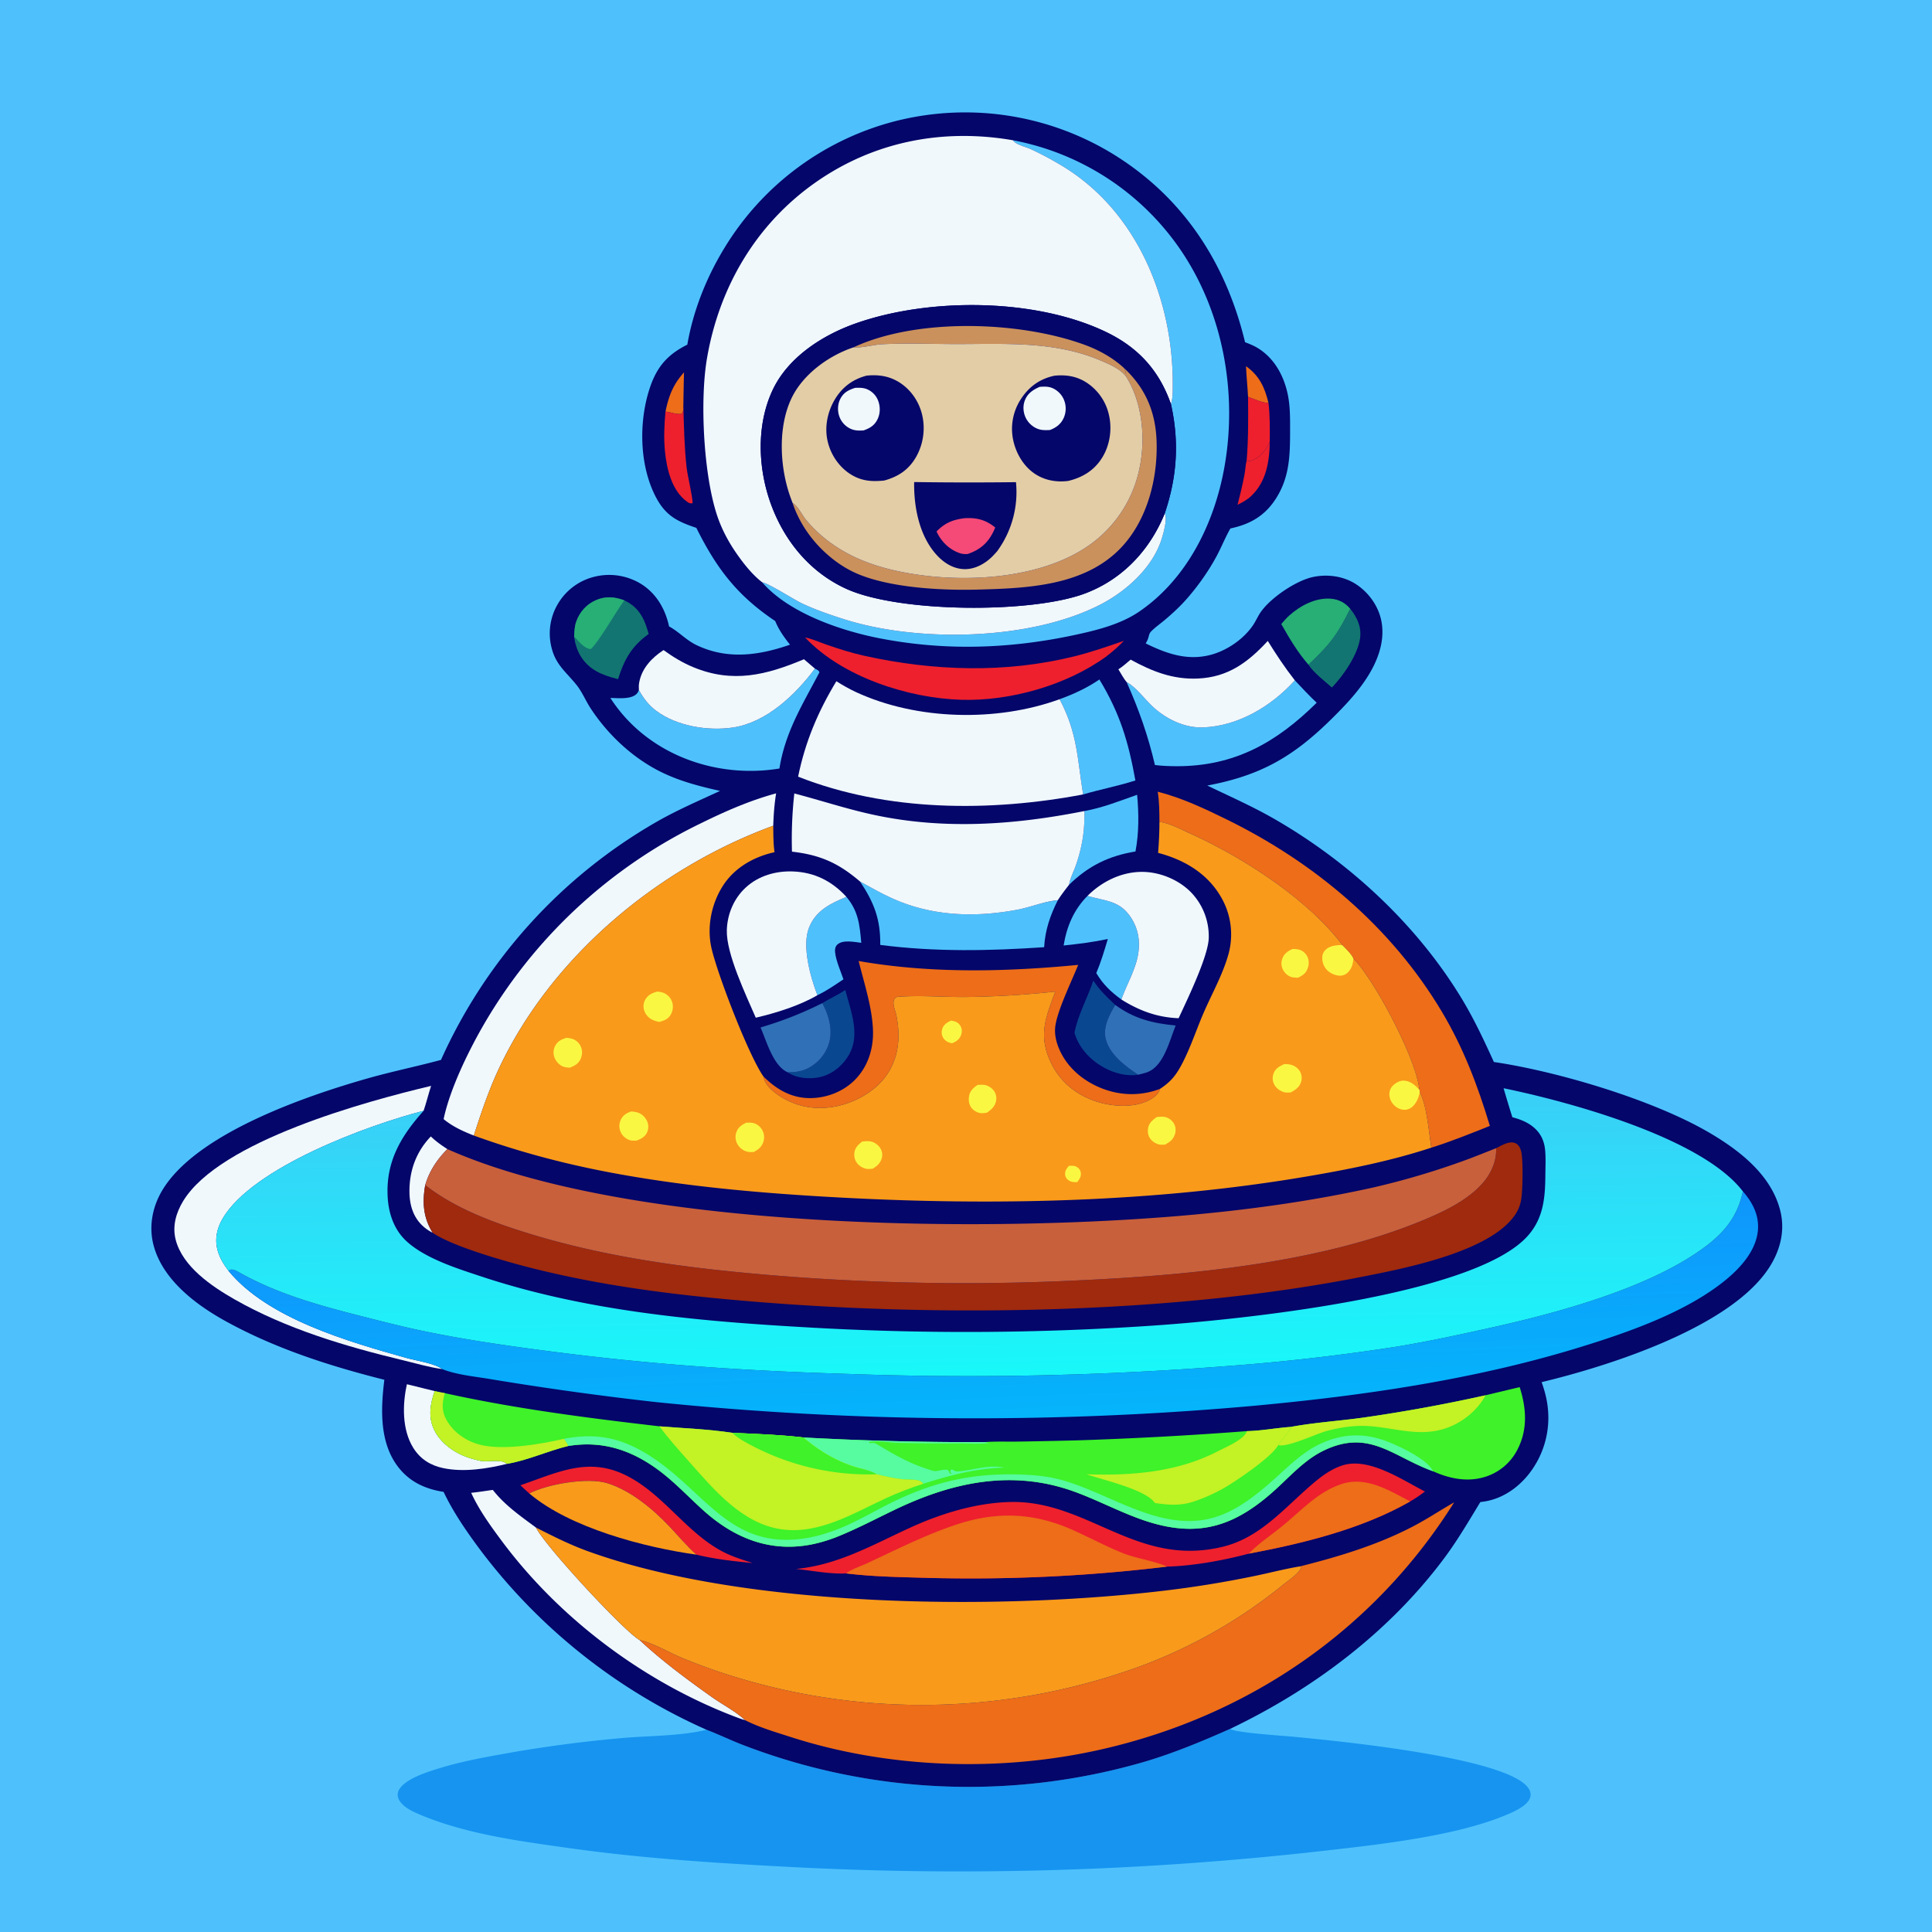 <svg version="1.1" xmlns="http://www.w3.org/2000/svg" style="display: block;" viewBox="0 0 2048 2048" width="1024" height="1024">
<defs>
	<linearGradient id="Gradient1" gradientUnits="userSpaceOnUse" x1="1052.61" y1="1300.02" x2="1061.05" y2="1503.27">
		<stop class="stop0" offset="0" stop-opacity="1" stop-color="rgb(15,149,252)"/>
		<stop class="stop1" offset="1" stop-opacity="1" stop-color="rgb(5,181,251)"/>
	</linearGradient>
	<linearGradient id="Gradient2" gradientUnits="userSpaceOnUse" x1="1035.73" y1="1163.79" x2="1039.79" y2="1456.65">
		<stop class="stop0" offset="0" stop-opacity="1" stop-color="rgb(58,206,247)"/>
		<stop class="stop1" offset="1" stop-opacity="1" stop-color="rgb(24,248,249)"/>
	</linearGradient>
</defs>
<path transform="translate(0,0)" fill="rgb(78,193,252)" d="M 0 0 L 2048 0 L 2048 2048 L 0 2048 L 0 0 z"/>
<path transform="translate(0,0)" fill="rgb(22,148,240)" d="M 749.006 1833.64 C 762.303 1838.78 775.15 1845 788.458 1850.09 A 666.111 666.111 0 0 0 1214.9 1867.05 C 1245.6 1857.83 1274.75 1845.64 1304.01 1832.67 C 1304.43 1832.87 1304.85 1833.09 1305.28 1833.28 C 1313.73 1837.07 1360.37 1839.94 1372.36 1841.13 C 1410.27 1844.9 1605.38 1862.82 1621.42 1897.68 C 1622.64 1900.31 1622.89 1903.16 1621.88 1905.91 C 1618.54 1914.99 1603.06 1921.3 1594.66 1924.75 C 1540.66 1946.88 1458.84 1955.65 1400.48 1962.24 A 3417.47 3417.47 0 0 1 823.519 1978.3 C 750.265 1974.39 676.65 1969.39 603.979 1959.16 C 551.116 1951.71 494.795 1944.42 445.299 1923.65 C 437.247 1920.27 425.423 1914.84 422.235 1906.16 C 421.248 1903.46 421.384 1900.62 422.604 1898.02 C 428.479 1885.54 454.63 1877.83 466.71 1874.13 C 489.745 1867.09 513.653 1862.74 537.335 1858.54 A 1399.11 1399.11 0 0 1 661.241 1842.25 C 689.947 1839.8 721.008 1840.38 749.006 1833.64 z"/>
<path transform="translate(0,0)" fill="rgb(4,6,106)" d="M 728.586 365.369 C 734.688 329.849 748.568 294.771 767.226 264.026 A 298.769 298.769 0 0 1 952.452 127.585 A 300.355 300.355 0 0 1 1179.62 163.143 C 1254.25 208.97 1299.48 278.534 1319.83 362.787 C 1324.78 364.623 1329.78 366.702 1334.24 369.552 C 1351.24 380.406 1361 398.618 1365.06 417.984 C 1367.73 430.761 1367.56 443.767 1367.55 456.754 C 1367.52 483.184 1366.99 506.438 1352.01 529.317 C 1340.38 547.086 1324.79 555.861 1304.3 560.171 C 1299.06 569.229 1295.08 579.276 1290.17 588.558 C 1281.68 604.594 1270.63 620.293 1258.71 634.021 C 1251.28 642.59 1242.79 650.418 1234.1 657.701 C 1229.52 661.54 1224.03 665.323 1219.98 669.656 C 1218.62 671.105 1218.22 672.546 1217.73 674.436 C 1217.05 677.048 1216.32 678.925 1214.96 681.26 C 1214.8 681.527 1214.64 681.789 1214.48 682.054 C 1236.42 692.816 1258.34 700.596 1282.9 694.286 C 1300.2 689.843 1317.73 677.956 1327.94 663.224 C 1330.72 659.204 1332.72 654.668 1335.31 650.52 C 1344.99 634.975 1372.87 615.967 1390.99 611.836 C 1406.43 608.315 1423.67 610.481 1437.12 619.091 C 1450.79 627.843 1461.22 642.412 1464.33 658.394 C 1468.77 681.259 1459.1 703.937 1446.32 722.421 C 1436.42 736.746 1424.45 749.279 1412.11 761.495 C 1371.3 801.922 1336.64 822.065 1279.77 832.696 C 1303.52 844.172 1327.24 854.569 1350.19 867.728 C 1429.67 913.296 1501.38 979.453 1549.12 1057.99 C 1562.37 1079.77 1573.03 1102.58 1583.58 1125.75 C 1651.66 1135.81 1753.13 1166.05 1812.5 1201.01 C 1844.35 1219.77 1877.71 1245.69 1887.14 1283.3 C 1892.25 1303.68 1887.6 1323.67 1876.84 1341.38 C 1837.19 1406.6 1705.07 1448.11 1634.19 1465.13 C 1637.37 1474.06 1639.8 1483.08 1640.75 1492.53 A 96.272 96.272 0 0 1 1619.62 1563.8 C 1606.82 1579.34 1589.5 1590.27 1569.24 1592.22 C 1556.99 1612.32 1545.22 1632.56 1531.13 1651.48 C 1472.71 1729.94 1391.76 1790.75 1304.01 1832.67 C 1274.75 1845.64 1245.6 1857.83 1214.9 1867.05 A 666.111 666.111 0 0 1 788.458 1850.09 C 775.15 1845 762.303 1838.78 749.006 1833.64 A 609.91 609.91 0 0 1 508.975 1642.82 C 494.72 1623.65 480.473 1603.08 470.237 1581.46 C 450.998 1578.45 434.451 1570.97 422.289 1555.34 C 402.047 1529.34 403.607 1493.47 407.425 1462.62 C 349.574 1448.03 292.106 1429.63 239.636 1400.75 C 208.215 1383.46 173.165 1357.32 163.054 1321.05 C 157.58 1301.41 161.101 1280.88 171.124 1263.32 C 206.247 1201.78 325.347 1161.41 390.1 1143.04 C 415.717 1135.78 441.779 1130.48 467.46 1123.54 A 551.232 551.232 0 0 1 694.632 871.988 C 716.678 859.215 740.209 849.061 763.317 838.391 C 738.647 832.891 715.239 826.733 692.977 814.227 C 666.213 799.192 642.97 776.556 626.145 750.965 C 621.083 743.266 617.269 733.914 611.656 726.728 C 601.075 713.183 589.875 705.733 585.065 688.064 A 61.261 61.261 0 0 1 591.246 640.383 A 61.977 61.977 0 0 1 630.203 611.34 A 64.639 64.639 0 0 1 679.465 618.942 C 695.343 628.815 704.792 644.732 708.944 662.708 L 709.238 664.032 C 719.608 669.628 727.244 678.473 738.107 683.716 C 770.814 699.501 804.265 694.949 837.44 683.384 C 831.055 675.354 825.678 667.844 821.74 658.329 C 781.334 631.275 759.508 602.497 738.144 559.54 C 717.189 552.585 705.043 546.216 694.698 525.873 C 677.561 492.172 677.074 446.228 688.964 410.827 C 696.37 388.774 707.754 375.686 728.586 365.369 z"/>
<path transform="translate(0,0)" fill="rgb(237,109,25)" d="M 1320.83 388.168 C 1335.02 398.277 1340.75 410.783 1344.65 427.207 C 1337.63 426.943 1329.63 423.05 1322.99 420.679 C 1322.44 409.844 1321.25 398.993 1320.83 388.168 z"/>
<path transform="translate(0,0)" fill="rgb(237,109,25)" d="M 725.071 394.741 A 3388.68 3388.68 0 0 0 724.377 430.551 C 724.225 433.799 724.722 436.032 722.688 438.634 C 717.312 439.682 711.036 436.831 705.426 436.332 C 708.94 419.493 713.491 407.649 725.071 394.741 z"/>
<path transform="translate(0,0)" fill="rgb(238,32,45)" d="M 1321.51 488.155 C 1324.52 489.217 1326.86 488.485 1329.58 487.099 C 1336.66 483.491 1343.5 475.414 1345.98 467.93 C 1345.77 488.917 1342.42 510.488 1326.41 525.689 C 1322.06 529.829 1317.19 532.46 1311.86 535.072 C 1314.63 524.448 1317.19 513.848 1319.22 503.056 C 1320.12 498.265 1320.28 492.792 1321.51 488.155 z"/>
<path transform="translate(0,0)" fill="rgb(238,32,45)" d="M 1322.99 420.679 C 1329.63 423.05 1337.63 426.943 1344.65 427.207 C 1346.27 440.814 1346.11 454.252 1345.98 467.93 C 1343.5 475.414 1336.66 483.491 1329.58 487.099 C 1326.86 488.485 1324.52 489.217 1321.51 488.155 C 1323.4 465.64 1323.16 443.249 1322.99 420.679 z"/>
<path transform="translate(0,0)" fill="rgb(240,248,252)" d="M 456.705 1204.68 C 462.11 1209.92 467.931 1214.02 474.237 1218.09 C 463.431 1228.94 455.073 1241.36 450.766 1256.18 C 447.568 1274.54 448.574 1290.62 458.671 1306.79 A 44.733 44.733 0 0 1 447.187 1298.64 C 437.652 1289.3 434.219 1276.78 434.04 1263.79 C 433.73 1241.32 441.121 1220.91 456.705 1204.68 z"/>
<path transform="translate(0,0)" fill="rgb(238,32,45)" d="M 724.377 430.551 C 725.005 452.288 725.417 474.041 727.839 495.671 C 728.781 504.081 734.524 528.044 734.16 533.443 C 731.493 533.913 730.331 533.32 728.135 531.71 C 712.169 520.008 706.822 497.461 704.936 478.853 C 703.495 464.635 704.147 450.529 705.426 436.332 C 711.036 436.831 717.312 439.682 722.688 438.634 C 724.722 436.032 724.225 433.799 724.377 430.551 z"/>
<path transform="translate(0,0)" fill="rgb(19,117,113)" d="M 1431.3 645.296 C 1438.48 654.441 1443.29 664.168 1441.79 676.131 C 1439.57 693.745 1423.92 716.431 1411.85 728.795 C 1403.73 721.529 1393.09 713.657 1387.01 704.629 C 1409 684.082 1418.18 672.402 1431.3 645.296 z"/>
<path transform="translate(0,0)" fill="rgb(10,71,145)" d="M 871.745 1063.34 C 879.68 1058.4 888.347 1054.66 896.068 1049.4 C 901.706 1071.5 912.248 1096.42 899.954 1118.04 C 893.608 1129.2 883.038 1138.15 870.513 1141.42 C 859.555 1144.27 845.555 1143.38 835.813 1137.25 C 835.511 1137.06 835.216 1136.87 834.917 1136.67 C 843.08 1136.64 849.541 1135.98 856.95 1132.16 A 44.33 44.33 0 0 0 878.776 1105.94 C 883.079 1091.52 878.498 1076.21 871.745 1063.34 z"/>
<path transform="translate(0,0)" fill="rgb(10,71,145)" d="M 1158.95 1039.42 C 1165.57 1049.54 1173.41 1057.06 1182.19 1065.24 C 1176 1075.68 1169.07 1088.52 1172.02 1101.01 C 1175.97 1117.75 1192.92 1130.32 1206.46 1139.27 C 1194.35 1141.07 1181.65 1137.81 1170.99 1132.08 C 1156.01 1124.03 1143.85 1111.27 1138.98 1094.77 C 1142.66 1075.6 1152.85 1057.91 1158.95 1039.42 z"/>
<path transform="translate(0,0)" fill="rgb(39,175,117)" d="M 1358.19 661.504 C 1360.89 658.368 1363.63 655.208 1366.71 652.439 C 1378.35 641.977 1394.45 633.491 1410.48 634.623 C 1418.98 635.224 1425.85 638.858 1431.3 645.296 C 1418.18 672.402 1409 684.082 1387.01 704.629 C 1375.45 691.295 1366.84 676.786 1358.19 661.504 z"/>
<path transform="translate(0,0)" fill="rgb(240,248,252)" d="M 431.349 1467.34 L 460.844 1474.63 C 456.104 1488.26 453.699 1501.89 460.221 1515.57 C 467.144 1530.08 482.488 1540.62 497.503 1545.45 C 501.167 1546.63 504.942 1547.56 508.702 1548.38 C 517.255 1550.26 530.893 1545.99 537.479 1551.74 C 516.218 1556.98 491.63 1560.81 469.978 1556.3 C 456.349 1553.47 445.446 1546.65 438.027 1534.69 C 426.078 1515.43 426.553 1488.71 431.349 1467.34 z"/>
<path transform="translate(0,0)" fill="rgb(48,112,182)" d="M 1182.19 1065.24 C 1202.13 1079.86 1221.94 1084.78 1246.25 1087.06 C 1239.98 1102.64 1233.79 1129.28 1217.15 1136.18 C 1213.77 1137.58 1210.01 1138.41 1206.46 1139.27 C 1192.92 1130.32 1175.97 1117.75 1172.02 1101.01 C 1169.07 1088.52 1176 1075.68 1182.19 1065.24 z"/>
<path transform="translate(0,0)" fill="rgb(48,112,182)" d="M 871.745 1063.34 C 878.498 1076.21 883.079 1091.52 878.776 1105.94 A 44.33 44.33 0 0 1 856.95 1132.16 C 849.541 1135.98 843.08 1136.64 834.917 1136.67 C 819.608 1129.83 812.584 1103.79 806.222 1089.14 A 394.332 394.332 0 0 0 871.745 1063.34 z"/>
<path transform="translate(0,0)" fill="rgb(238,32,45)" d="M 551.661 1574.42 C 590.098 1561.32 622.756 1544.13 662.699 1563.51 C 701.991 1582.59 725.912 1622.53 763.729 1643.53 C 774.467 1649.5 786.228 1653.16 797.881 1656.87 C 777.814 1654.97 757.887 1652.8 738.272 1648.01 C 727.831 1638.83 718.829 1627.79 709.248 1617.71 C 691.859 1599.42 668.229 1579.81 643.739 1572.23 C 622.938 1565.8 580.302 1573.14 561.092 1583.14 A 515.1 515.1 0 0 1 551.661 1574.42 z"/>
<path transform="translate(0,0)" fill="rgb(78,193,252)" d="M 897.209 950.677 C 909.941 965.864 911.319 980.579 912.981 999.414 C 905.874 998.62 893.575 995.822 887.598 1001.29 C 885.388 1003.31 884.903 1006.46 885.209 1009.29 C 886.219 1018.66 891.02 1029.17 894.076 1038.12 C 885.144 1044.12 876.204 1050.3 866.483 1054.97 C 859.101 1035.85 849.821 1002.89 857.616 983.259 C 864.847 965.054 880.436 957.75 897.209 950.677 z"/>
<path transform="translate(0,0)" fill="rgb(78,193,252)" d="M 1149.53 859.742 C 1168.88 856.273 1186.94 848.993 1205.4 842.502 C 1207.21 862.599 1207.41 882.65 1203.66 902.591 C 1175.3 907.301 1153.84 917.766 1133.25 937.912 C 1134.37 931.238 1138.06 924.082 1140.34 917.582 C 1147.22 897.937 1149.96 880.536 1149.53 859.742 z"/>
<path transform="translate(0,0)" fill="rgb(19,117,113)" d="M 608.592 674.972 C 608.647 674.133 608.714 673.294 608.76 672.455 C 609.026 667.546 609.263 663.125 611.003 658.465 C 614.755 648.422 621.871 640.464 631.773 636.175 C 642.047 631.725 651.507 632.59 661.757 636.379 C 673.735 642.017 680.437 650.635 684.806 663.024 C 685.852 665.991 686.746 669.017 687.64 672.033 C 669.528 685.011 661.786 698.94 655.152 719.899 C 638.884 715.928 624.271 710.26 615.238 695.07 C 611.66 689.054 609.474 681.912 608.592 674.972 z"/>
<path transform="translate(0,0)" fill="rgb(39,175,117)" d="M 608.592 674.972 C 608.647 674.133 608.714 673.294 608.76 672.455 C 609.026 667.546 609.263 663.125 611.003 658.465 C 614.755 648.422 621.871 640.464 631.773 636.175 C 642.047 631.725 651.507 632.59 661.757 636.379 C 653.693 647.243 633.745 682.115 626.107 688.098 C 618.225 687.062 614.122 679.854 608.592 674.972 z"/>
<path transform="translate(0,0)" fill="rgb(78,193,252)" d="M 1127.49 1002.27 C 1130.74 982.118 1138.3 964.279 1152.8 949.667 L 1154.56 950.164 C 1174.26 955.579 1189.1 955.189 1200.78 975.863 C 1208.73 989.945 1208.86 1005.66 1204.26 1020.76 C 1200.19 1034.13 1193.34 1046.39 1188.69 1059.53 C 1177.38 1051.22 1169.35 1043.6 1162.13 1031.51 C 1167.05 1019.8 1170.72 1007.54 1174.33 995.377 C 1158.84 998.689 1143.22 1000.61 1127.49 1002.27 z"/>
<path transform="translate(0,0)" fill="rgb(78,193,252)" d="M 1123.21 741.205 C 1138.27 735.728 1152.13 729.352 1165.4 720.285 C 1187.23 756.276 1196.14 786.209 1203.56 827.327 C 1185.2 833.229 1166.49 836.693 1148.16 842.143 C 1141.94 804.104 1142.34 777.301 1123.21 741.205 z"/>
<path transform="translate(0,0)" fill="rgb(249,154,27)" d="M 561.092 1583.14 C 580.302 1573.14 622.938 1565.8 643.739 1572.23 C 668.229 1579.81 691.859 1599.42 709.248 1617.71 C 718.829 1627.79 727.831 1638.83 738.272 1648.01 C 682.981 1640.27 604.275 1619.73 561.092 1583.14 z"/>
<path transform="translate(0,0)" fill="rgb(78,193,252)" d="M 1372.59 721.196 C 1380.14 729.24 1387.7 737.371 1395.74 744.922 C 1353.26 786.988 1308.65 812.367 1247.34 812.211 C 1239.68 812.192 1231.89 811.916 1224.28 810.958 C 1217.08 779.993 1207.22 752.017 1194.28 723.051 C 1203.65 727.87 1213.55 741.118 1221.31 748.465 C 1235.73 762.128 1255.69 771.947 1275.84 771.078 C 1313.16 769.469 1348.08 748.327 1372.59 721.196 z"/>
<path transform="translate(0,0)" fill="rgb(78,193,252)" d="M 911.704 934.478 C 924.097 941.193 936.199 948.216 949.193 953.768 C 990.446 971.392 1034.5 972.533 1078.13 964.384 C 1092.5 961.7 1106.83 955.552 1121.36 954.219 C 1113.21 970.408 1107.88 985.888 1106.83 1004.07 C 1048.36 1008.03 991.374 1009.15 933.11 1001.66 C 933.439 974.582 926.628 956.829 911.704 934.478 z"/>
<path transform="translate(0,0)" fill="rgb(238,32,45)" d="M 853.424 675.77 C 860.647 677.076 868.408 680.677 875.366 683.083 C 888.84 687.741 902.337 692.089 916.275 695.172 C 989.544 711.38 1065.8 713.889 1139.01 695.715 C 1156.76 691.311 1174.09 685.304 1191.35 679.312 C 1185.45 685.493 1179.22 690.914 1172.43 696.097 C 1130.36 726.566 1070.46 743.41 1018.81 741.793 C 962.371 740.026 892.911 717.636 853.424 675.77 z"/>
<path transform="translate(0,0)" fill="rgb(78,193,252)" d="M 863.854 708.748 C 866.021 709.983 867.672 710.313 868.629 712.7 C 850.917 746.568 832.391 775.654 826.24 814.636 C 779.111 822.474 728.543 812.003 689.422 784.119 A 161.117 161.117 0 0 1 647.013 739.879 C 655.034 739.953 669.083 741.662 675.018 735.368 C 676.097 734.224 676.67 732.904 677.261 731.481 C 682.08 740.209 687.648 747.564 695.694 753.553 C 717.486 769.772 750.369 775.075 776.796 771.209 C 812.341 766.009 843.282 736.417 863.854 708.748 z"/>
<path transform="translate(0,0)" fill="rgb(240,248,252)" d="M 1198.53 699.239 C 1221.29 711.727 1243.34 720.437 1269.74 719.276 C 1301.85 717.864 1322.8 702.2 1343.9 679.413 C 1352.87 693.901 1362.07 707.788 1372.59 721.196 C 1348.08 748.327 1313.16 769.469 1275.84 771.078 C 1255.69 771.947 1235.73 762.128 1221.31 748.465 C 1213.55 741.118 1203.65 727.87 1194.28 723.051 C 1191 719.256 1188.25 713.775 1185.54 709.479 C 1190.19 706.607 1194.33 702.726 1198.53 699.239 z"/>
<path transform="translate(0,0)" fill="rgb(240,248,252)" d="M 703.375 689.112 C 713.322 696.344 723.712 702.632 735.108 707.328 C 776.853 724.529 812.462 715.569 852.219 698.825 L 863.854 708.748 C 843.282 736.417 812.341 766.009 776.796 771.209 C 750.369 775.075 717.486 769.772 695.694 753.553 C 687.648 747.564 682.08 740.209 677.261 731.481 C 677.055 728.526 677.095 725.977 677.656 723.052 C 680.515 708.134 691.135 697.124 703.375 689.112 z"/>
<path transform="translate(0,0)" fill="rgb(240,248,252)" d="M 499.455 1582.44 C 507.118 1581.7 514.78 1580.42 522.407 1579.36 C 534.881 1595.4 551.913 1607.24 568.105 1619.24 C 578.254 1639.26 661.265 1729.01 678.047 1738.57 C 701.57 1760.5 728.423 1780.35 754.627 1798.95 C 765.9 1806.95 779.907 1814.07 789.864 1823.47 A 109.953 109.953 0 0 1 782.017 1820.86 C 684.817 1784.44 594.332 1717.19 532.24 1633.95 C 520.254 1617.88 507.815 1600.71 499.455 1582.44 z"/>
<path transform="translate(0,0)" fill="rgb(240,248,252)" d="M 1152.8 949.667 C 1168.15 934.346 1188.97 924.097 1211 924.23 C 1229.74 924.343 1249.78 932.676 1262.81 946.187 A 67.115 67.115 0 0 1 1281.32 994.6 C 1280.54 1014.37 1258.45 1059.71 1249.39 1079.35 C 1226.7 1078.5 1207.84 1071.44 1188.69 1059.53 C 1193.34 1046.39 1200.19 1034.13 1204.26 1020.76 C 1208.86 1005.66 1208.73 989.945 1200.78 975.863 C 1189.1 955.189 1174.26 955.579 1154.56 950.164 L 1152.8 949.667 z"/>
<path transform="translate(0,0)" fill="rgb(240,248,252)" d="M 801.144 1078.81 C 790.808 1054.87 769.799 1011.1 770.461 986.175 C 770.913 969.121 777.86 952.475 790.47 940.844 C 804.089 928.283 822.441 923.067 840.713 923.782 C 863.433 924.671 881.988 934.051 897.209 950.677 C 880.436 957.75 864.847 965.054 857.616 983.259 C 849.821 1002.89 859.101 1035.85 866.483 1054.97 C 847.606 1066.02 822.422 1073.87 801.144 1078.81 z"/>
<path transform="translate(0,0)" fill="rgb(237,109,25)" d="M 910.197 1018.73 C 986.717 1032.11 1065.83 1030.22 1142.92 1022.82 C 1136.16 1039.82 1119.79 1073.04 1118.47 1089.77 C 1117.88 1097.28 1119.79 1105 1122.72 1111.87 C 1131.18 1131.72 1148.25 1145.94 1168.06 1153.73 C 1188.08 1161.6 1209.52 1161.9 1229.66 1154.25 C 1229.59 1154.5 1229.55 1154.76 1229.47 1155.01 C 1227.51 1160.85 1221.11 1164.9 1215.81 1167.31 C 1199.09 1174.93 1175.69 1172.72 1158.91 1166.51 C 1138.4 1158.91 1122.53 1145.11 1113.39 1125.12 C 1100.52 1096.94 1108.64 1078.35 1118.63 1051.14 A 998.181 998.181 0 0 1 1022.95 1056.88 C 999.013 1056.99 974.924 1054.89 951.052 1056.68 C 949.76 1057.48 948.807 1057.79 948.049 1059.19 C 945.498 1063.9 949.065 1071.03 950.08 1075.92 C 954.682 1098.06 953.038 1120.5 939.955 1139.52 C 927.648 1157.4 905.001 1169.59 883.898 1173.22 C 862.46 1176.92 841.548 1172.64 823.757 1159.93 C 817.399 1155.4 810.656 1149.07 809.288 1141.15 C 823.17 1154.8 838.972 1164.18 859.057 1164.04 C 876.529 1163.92 894.153 1157.02 906.443 1144.5 C 919.832 1130.85 925.879 1112.11 925.422 1093.22 C 924.826 1068.61 916.102 1042.57 910.197 1018.73 z"/>
<path transform="translate(0,0)" fill="rgb(240,248,252)" d="M 468.687 1451.28 C 454.991 1449.42 440.976 1445.24 427.513 1442 C 366.442 1427.33 303.529 1408.66 248.65 1377.39 C 224.609 1363.69 193.45 1342.72 186.187 1314.01 C 182.562 1299.68 186.632 1285.57 194.104 1273.26 C 232.883 1209.42 388.038 1167.45 456.989 1151.08 C 454.12 1159.81 451.961 1168.92 449.016 1177.53 C 390.047 1192.59 267.699 1237.56 235.968 1291.79 C 229.705 1302.5 227.346 1314.09 230.872 1326.15 C 233.152 1333.94 237.378 1340.65 242.193 1347.1 C 283.86 1397.92 369.547 1422.22 430.597 1439.41 C 440.188 1442.12 461.515 1445.35 468.687 1451.28 z"/>
<path transform="translate(0,0)" fill="rgb(240,248,252)" d="M 470.252 1186.31 C 476.828 1154.95 495.635 1116.16 511.599 1088.21 A 535.885 535.885 0 0 1 743.9 872.272 C 769.292 859.748 795.354 848.424 822.724 840.995 C 820.848 852.357 820.051 863.847 819.663 875.343 C 696.923 920.217 584.072 1014.41 528.365 1133.81 C 517.91 1156.22 509.853 1180.22 502.284 1203.72 C 490.853 1199.22 479.739 1194.21 470.252 1186.31 z"/>
<path transform="translate(0,0)" fill="rgb(237,109,25)" d="M 1227.25 839.249 C 1252.6 845.645 1277.77 857.532 1301.18 869.064 C 1393.96 914.766 1474.78 982.735 1528.22 1072.11 C 1551.24 1110.61 1566.41 1150.66 1579.33 1193.5 C 1558.82 1201.62 1538.33 1210 1517.26 1216.56 C 1514.69 1200.41 1512.43 1171.46 1505.05 1157.75 L 1504.61 1155.13 C 1501.48 1122.99 1457.56 1039.45 1434.67 1016.13 C 1431.88 1010.61 1427.08 1006.17 1422.78 1001.83 C 1422.09 1000.72 1421.43 999.674 1420.61 998.643 C 1382.84 950.794 1316.41 908.304 1261.19 883.342 C 1251.58 878.998 1239.47 872.433 1229.04 871.243 C 1229 860.524 1228.93 849.867 1227.25 839.249 z"/>
<path transform="translate(0,0)" fill="rgb(240,248,252)" d="M 842.008 841.09 C 870.12 848.468 897.417 857.539 925.93 863.695 C 1000.53 879.799 1075.34 874.483 1149.53 859.742 C 1149.96 880.536 1147.22 897.937 1140.34 917.582 C 1138.06 924.082 1134.37 931.238 1133.25 937.912 C 1129.06 943.232 1125.05 948.538 1121.36 954.219 C 1106.83 955.552 1092.5 961.7 1078.13 964.384 C 1034.5 972.533 990.446 971.392 949.193 953.768 C 936.199 948.216 924.097 941.193 911.704 934.478 C 888.766 914.81 869.407 906.217 839.523 902.788 A 442.167 442.167 0 0 1 842.008 841.09 z"/>
<path transform="translate(0,0)" fill="rgb(78,193,252)" d="M 1073.77 148.678 A 277.398 277.398 0 0 1 1249.92 262.654 C 1296.43 329.503 1312.21 416.232 1297.78 495.973 C 1287.09 554.988 1258.22 613.738 1207.66 648.289 C 1187.74 661.904 1162.44 668.124 1139.1 673.13 C 1070.3 687.887 1001.66 690.117 932.408 676.614 C 891.147 668.569 836.093 649.795 807.88 617.218 C 815.288 618.602 840.853 635.244 850.367 639.737 C 864.062 646.206 878.71 651.228 893.102 655.89 C 972.511 681.611 1092.33 679.055 1166.43 640.884 C 1194.11 626.63 1222.06 601.478 1231.49 571.049 C 1233.41 564.852 1237.73 550.011 1234.68 544.204 C 1247.82 505.258 1250.18 468.349 1241.25 428.323 C 1243.4 421.994 1243.16 413.475 1243.17 406.842 C 1243.33 318.008 1205.89 225.378 1128.21 177.244 A 344.342 344.342 0 0 0 1092.67 158.092 C 1087.95 155.893 1078.1 153.615 1074.76 149.868 C 1074.42 149.483 1074.1 149.074 1073.77 148.678 z"/>
<path transform="translate(0,0)" fill="rgb(240,248,252)" d="M 886.578 722.138 C 893.301 726.391 900.096 730.282 907.32 733.63 C 971.87 763.548 1056.66 765.451 1123.21 741.205 C 1142.34 777.301 1141.94 804.104 1148.16 842.143 C 1049.7 860.767 940.397 860.64 846.029 823.294 C 853.587 786.334 867.096 754.329 886.578 722.138 z"/>
<path transform="translate(0,0)" fill="rgb(238,32,45)" d="M 843.797 1663.16 C 888.859 1658.8 924.873 1637.62 965.07 1619.29 C 997.537 1604.49 1033.02 1593.58 1068.8 1592.23 C 1152.58 1589.07 1204.15 1662.11 1296.38 1639.58 C 1334.37 1630.31 1359.17 1601.21 1387.45 1576.35 C 1398 1567.08 1409.33 1557.86 1422.89 1553.44 C 1450.89 1544.31 1486.29 1568.69 1510.5 1581.07 C 1505.43 1584.91 1500.4 1588.37 1494.88 1591.56 C 1443.67 1620.84 1381.26 1636.1 1323.67 1646.95 C 1296.92 1654.11 1264.61 1659.96 1236.94 1660.68 A 1732.67 1732.67 0 0 1 979.356 1672.5 C 951.969 1671.74 924.081 1671.22 896.889 1667.86 C 880.07 1668.81 860.674 1664.82 843.797 1663.16 z"/>
<path transform="translate(0,0)" fill="rgb(237,109,25)" d="M 1323.67 1646.95 C 1334.13 1636.06 1347.64 1627.22 1359.34 1617.68 C 1379.49 1601.27 1396.95 1581.25 1422.53 1573 C 1448.41 1564.66 1472.6 1580.02 1494.88 1591.56 C 1443.67 1620.84 1381.26 1636.1 1323.67 1646.95 z"/>
<path transform="translate(0,0)" fill="rgb(237,109,25)" d="M 896.889 1667.86 C 903.104 1663.16 912.52 1660.26 919.693 1656.9 C 950.734 1642.39 982.429 1626.37 1015.02 1615.72 C 1056.73 1602.09 1095.67 1603.57 1135.88 1621.31 C 1154.25 1629.4 1172.01 1639.05 1190.64 1646.54 C 1203.73 1651.8 1226.45 1655.35 1236.94 1660.68 A 1732.67 1732.67 0 0 1 979.356 1672.5 C 951.969 1671.74 924.081 1671.22 896.889 1667.86 z"/>
<path transform="translate(0,0)" fill="rgb(159,42,13)" d="M 1585.93 1217.12 C 1591.58 1214.37 1600 1208.93 1606.45 1211.85 C 1610.07 1213.49 1611.68 1217.24 1612.57 1220.85 C 1614.7 1229.47 1614.19 1262.65 1612.46 1272.01 C 1611.47 1277.41 1609.65 1282.21 1606.67 1286.83 C 1580.61 1327.3 1486.76 1344.99 1441.91 1353.81 C 1248.58 1391.81 1012.34 1396.04 816.15 1381.12 C 732.883 1374.78 649.716 1365.46 568.493 1345.43 C 540.78 1338.59 481.995 1322.27 459.482 1307.38 C 459.204 1307.19 458.942 1306.99 458.671 1306.79 C 448.574 1290.62 447.568 1274.54 450.766 1256.18 C 482.091 1280.97 523.496 1296.2 561.381 1307.8 C 643.746 1333.01 728.314 1344.14 813.859 1351.42 A 2478.54 2478.54 0 0 0 1149.38 1356.94 C 1264.33 1351.39 1398.75 1338.38 1505.64 1294.65 C 1528.59 1285.27 1554.53 1273.39 1571.35 1254.54 C 1580.36 1244.44 1586.63 1230.84 1585.93 1217.12 z"/>
<path transform="translate(0,0)" fill="rgb(237,109,25)" d="M 1378.28 1660.38 C 1419.41 1650.02 1460.05 1637.78 1497.8 1618.09 C 1512.79 1610.27 1526.78 1600.88 1541.47 1592.56 C 1456.35 1728.02 1323.9 1818.72 1168.21 1854.28 C 1061.2 1878.71 942.68 1874.95 838.054 1841.26 C 822.232 1836.16 804.663 1831.05 789.864 1823.47 C 779.907 1814.07 765.9 1806.95 754.627 1798.95 C 728.423 1780.35 701.57 1760.5 678.047 1738.57 C 691.476 1741.26 708.477 1751.33 721.421 1756.78 A 607.931 607.931 0 0 0 784.586 1779.23 A 674.496 674.496 0 0 0 1209.67 1765.96 A 534.111 534.111 0 0 0 1360.21 1679.85 C 1366.01 1675.16 1376.36 1668.47 1379.42 1661.81 L 1378.28 1660.38 z"/>
<path transform="translate(0,0)" fill="rgb(249,154,27)" d="M 568.105 1619.24 C 586.027 1628.37 603.98 1637.38 622.916 1644.26 C 789.847 1704.85 1058.21 1707.2 1235.21 1686.05 A 1112.63 1112.63 0 0 0 1328.87 1670.83 C 1345.26 1667.52 1361.82 1663.07 1378.28 1660.38 L 1379.42 1661.81 C 1376.36 1668.47 1366.01 1675.16 1360.21 1679.85 A 534.111 534.111 0 0 1 1209.67 1765.96 A 674.496 674.496 0 0 1 784.586 1779.23 A 607.931 607.931 0 0 1 721.421 1756.78 C 708.477 1751.33 691.476 1741.26 678.047 1738.57 C 661.265 1729.01 578.254 1639.26 568.105 1619.24 z"/>
<path transform="translate(0,0)" fill="rgb(200,96,59)" d="M 474.237 1218.09 C 668.899 1304.81 1051.91 1307.29 1265.28 1287.59 C 1329.21 1281.69 1393.8 1272.6 1456.47 1258.61 A 824.839 824.839 0 0 0 1558.45 1227.94 A 2190.02 2190.02 0 0 0 1585.93 1217.12 C 1586.63 1230.84 1580.36 1244.44 1571.35 1254.54 C 1554.53 1273.39 1528.59 1285.27 1505.64 1294.65 C 1398.75 1338.38 1264.33 1351.39 1149.38 1356.94 A 2478.54 2478.54 0 0 1 813.859 1351.42 C 728.314 1344.14 643.746 1333.01 561.381 1307.8 C 523.496 1296.2 482.091 1280.97 450.766 1256.18 C 455.073 1241.36 463.431 1228.94 474.237 1218.09 z"/>
<path transform="translate(0,0)" fill="url(#Gradient1)" d="M 1847.52 1262.94 C 1857.62 1274.36 1864.7 1287.88 1863.5 1303.62 C 1861.85 1325.24 1845.46 1343.53 1829.5 1356.63 C 1787.78 1390.88 1726.3 1412.25 1675.13 1428.01 C 1563.41 1462.43 1445.29 1479.48 1329.13 1490.21 A 3317.79 3317.79 0 0 1 695.902 1486.33 A 3334.4 3334.4 0 0 1 520.783 1462.07 C 504.173 1459.19 484.353 1457.53 468.687 1451.28 C 461.515 1445.35 440.188 1442.12 430.597 1439.41 C 369.547 1422.22 283.86 1397.92 242.193 1347.1 C 242.632 1346.81 243.033 1346.45 243.512 1346.23 C 247.013 1344.6 251.843 1347.84 254.853 1349.52 C 294.755 1371.79 338.869 1383.94 382.839 1395.12 C 403.587 1400.39 424.374 1405.78 445.318 1410.23 C 492.204 1420.18 540.094 1426.93 587.627 1433.05 C 691.571 1446.43 789.472 1453.1 894.115 1456.24 A 3539.38 3539.38 0 0 0 1302.96 1447.91 A 2238.27 2238.27 0 0 0 1480.66 1427.47 C 1514.61 1421.89 1548.42 1414.52 1582.01 1407.06 C 1649.16 1392.14 1737.88 1367.88 1795.51 1330 C 1822.05 1312.55 1840.83 1294.68 1847.52 1262.94 z"/>
<path transform="translate(0,0)" fill="rgb(63,242,41)" d="M 1574.82 1479.03 L 1610.92 1470.39 C 1618.08 1492.85 1619.65 1515.41 1608.38 1536.96 A 57.431 57.431 0 0 1 1574.17 1565.56 C 1555.65 1571.32 1536.43 1567.48 1519.17 1559.62 C 1476.5 1544.29 1451.71 1514.52 1403.65 1537.44 C 1385.13 1546.26 1371.02 1561.23 1356.28 1575.09 C 1311.49 1617.24 1271.76 1632.01 1211.75 1611.33 C 1187.14 1602.84 1164.06 1590.45 1139.64 1581.49 C 1073.23 1557.15 1009.43 1571.03 947.692 1600.78 C 927.13 1610.69 907.212 1621.2 885.948 1629.65 C 876.12 1633.38 865.831 1636.4 855.439 1638.04 C 813.159 1644.73 776.755 1629.13 745.662 1601.14 C 729.243 1586.35 714.186 1569.99 696.193 1557.03 C 667.48 1536.35 637.439 1527.09 602.356 1532.81 C 580.63 1538.1 559.459 1548.01 537.479 1551.74 C 530.893 1545.99 517.255 1550.26 508.702 1548.38 C 504.942 1547.56 501.167 1546.63 497.503 1545.45 C 482.488 1540.62 467.144 1530.08 460.221 1515.57 C 453.699 1501.89 456.104 1488.26 460.844 1474.63 C 464.383 1475.39 467.917 1476.2 471.491 1476.78 C 546.069 1493.3 623.134 1503.14 698.972 1511.95 C 724.502 1514.04 750.969 1514.97 776.266 1518.84 C 801.209 1520.01 826.81 1520.87 851.588 1523.78 A 3292.02 3292.02 0 0 0 1043.87 1528.69 C 1055.2 1527.83 1066.96 1528.31 1078.34 1528.15 A 5503.71 5503.71 0 0 0 1143.91 1526.78 A 4118.64 4118.64 0 0 0 1321.8 1517.05 C 1337.13 1516.74 1352.95 1513.66 1368.33 1512.59 C 1393.87 1507.83 1420.19 1506.28 1445.92 1502.61 A 1710.81 1710.81 0 0 0 1574.82 1479.03 z"/>
<path transform="translate(0,0)" fill="rgb(195,242,37)" d="M 460.844 1474.63 C 464.383 1475.39 467.917 1476.2 471.491 1476.78 C 468.712 1487.04 467.827 1495.37 473.26 1505.11 C 480.772 1518.57 494.232 1527.73 508.994 1531.52 C 533.121 1537.7 573.484 1530.89 597.936 1525.16 C 599.467 1527.5 601.626 1530.13 602.356 1532.81 C 580.63 1538.1 559.459 1548.01 537.479 1551.74 C 530.893 1545.99 517.255 1550.26 508.702 1548.38 C 504.942 1547.56 501.167 1546.63 497.503 1545.45 C 482.488 1540.62 467.144 1530.08 460.221 1515.57 C 453.699 1501.89 456.104 1488.26 460.844 1474.63 z"/>
<path transform="translate(0,0)" fill="rgb(86,252,159)" d="M 851.588 1523.78 A 3292.02 3292.02 0 0 0 1043.87 1528.69 L 1048.78 1529.68 C 1038.6 1530.96 1027.6 1530.03 1017.32 1530.03 A 1998.21 1998.21 0 0 1 950.734 1529.43 C 942.291 1529.18 929.127 1526.8 921.096 1528.62 L 922.128 1529.97 C 925.98 1529.04 927.25 1529.53 930.613 1531.55 C 948.117 1542.06 963.892 1551.13 983.512 1557.36 C 985.918 1558.12 988.743 1559.31 991.247 1559.44 C 994.621 1559.6 1004.45 1555.9 1005.73 1559.44 C 1006.38 1561.23 1006.1 1560.58 1007.41 1562.26 L 1008.73 1561.88 L 1007.29 1560.32 L 1007.9 1558.1 L 1009.29 1557.56 C 1012.18 1559.83 1014 1559.97 1017.65 1559.58 C 1032.7 1557.95 1049.23 1552.31 1064.38 1555.76 C 1033.85 1556.66 1007.62 1563.69 978.782 1572.8 C 977.874 1571.88 976.528 1570.53 975.405 1569.93 C 971.858 1568.01 960.622 1568.55 956.188 1568.03 C 947.06 1566.95 938.197 1564.92 929.272 1562.79 C 922.322 1558.54 913.318 1557.23 905.559 1554.78 C 885.782 1548.52 867.233 1537.27 851.588 1523.78 z"/>
<path transform="translate(0,0)" fill="rgb(195,242,37)" d="M 1368.33 1512.59 C 1393.87 1507.83 1420.19 1506.28 1445.92 1502.61 A 1710.81 1710.81 0 0 0 1574.82 1479.03 C 1565.37 1496.32 1548.24 1509.62 1529.39 1515.05 C 1502.89 1522.68 1478.4 1513.71 1451.98 1511.79 C 1436.38 1510.65 1420.53 1512.95 1405.52 1517.13 C 1395.36 1519.96 1363.36 1535.02 1354.98 1531.76 C 1357.81 1526.48 1368.29 1517.21 1368.33 1512.59 z"/>
<path transform="translate(0,0)" fill="rgb(195,242,37)" d="M 1321.8 1517.05 C 1337.13 1516.74 1352.95 1513.66 1368.33 1512.59 C 1368.29 1517.21 1357.81 1526.48 1354.98 1531.76 C 1348.94 1543.97 1309.48 1570.68 1296.79 1577.77 A 183.219 183.219 0 0 1 1265.72 1591.62 C 1251.37 1596.4 1238.88 1595.4 1224.19 1593.26 C 1215.22 1579.27 1169 1568.63 1152.82 1563.17 L 1151.75 1562.8 C 1199.53 1564.39 1248.02 1560.71 1291.24 1538.24 C 1299.34 1534.03 1318.97 1525.94 1321.8 1517.05 z"/>
<path transform="translate(0,0)" fill="rgb(86,252,159)" d="M 878.553 1624.38 C 902.569 1616.81 925.644 1602.11 948.354 1591.23 C 990.977 1570.82 1029.11 1562.07 1076.53 1562.93 C 1096.14 1563.29 1113.51 1564.81 1132.36 1570.92 C 1159.62 1579.75 1185.17 1593.62 1212.27 1603.06 C 1273.55 1624.41 1306.85 1607.82 1353.48 1565.48 C 1367.37 1552.86 1381.83 1538.92 1398.93 1530.82 C 1421.77 1519.99 1444.35 1518.57 1468.04 1527.11 C 1481.63 1532 1512.97 1546.52 1519.17 1559.62 C 1476.5 1544.29 1451.71 1514.52 1403.65 1537.44 C 1385.13 1546.26 1371.02 1561.23 1356.28 1575.09 C 1311.49 1617.24 1271.76 1632.01 1211.75 1611.33 C 1187.14 1602.84 1164.06 1590.45 1139.64 1581.49 C 1073.23 1557.15 1009.43 1571.03 947.692 1600.78 C 927.13 1610.69 907.212 1621.2 885.948 1629.65 C 876.12 1633.38 865.831 1636.4 855.439 1638.04 C 813.159 1644.73 776.755 1629.13 745.662 1601.14 C 729.243 1586.35 714.186 1569.99 696.193 1557.03 C 667.48 1536.35 637.439 1527.09 602.356 1532.81 C 601.626 1530.13 599.467 1527.5 597.936 1525.16 C 635.118 1518.07 662.695 1525.29 694.064 1546.65 C 750.098 1584.82 776.773 1644.66 857.449 1629.97 A 144.511 144.511 0 0 0 878.553 1624.38 z"/>
<path transform="translate(0,0)" fill="rgb(195,242,37)" d="M 698.972 1511.95 C 724.502 1514.04 750.969 1514.97 776.266 1518.84 C 801.209 1520.01 826.81 1520.87 851.588 1523.78 C 867.233 1537.27 885.782 1548.52 905.559 1554.78 C 913.318 1557.23 922.322 1558.54 929.272 1562.79 C 938.197 1564.92 947.06 1566.95 956.188 1568.03 C 960.622 1568.55 971.858 1568.01 975.405 1569.93 C 976.528 1570.53 977.874 1571.88 978.782 1572.8 C 965.248 1577.2 951.568 1582.39 938.663 1588.38 C 904.117 1604.41 867.905 1626.83 828.269 1621.1 C 787.328 1615.18 757.934 1580.43 732.088 1551.23 C 720.737 1538.41 709.169 1525.73 698.972 1511.95 z"/>
<path transform="translate(0,0)" fill="rgb(63,242,41)" d="M 776.266 1518.84 C 801.209 1520.01 826.81 1520.87 851.588 1523.78 C 867.233 1537.27 885.782 1548.52 905.559 1554.78 C 913.318 1557.23 922.322 1558.54 929.272 1562.79 A 240.492 240.492 0 0 1 925.728 1562.9 A 265.875 265.875 0 0 1 800.287 1534.1 C 792.008 1529.81 783.047 1525.36 776.266 1518.84 z"/>
<path transform="translate(0,0)" fill="rgb(240,248,252)" d="M 807.88 617.218 C 798.19 609.684 789.887 599.484 782.757 589.559 C 773.265 576.348 765.393 562.066 760.228 546.608 C 745.793 503.411 741.792 424.802 749.373 380.218 C 762.209 304.733 801.192 237.859 864.418 193.446 C 926.381 149.921 999.558 135.85 1073.77 148.678 C 1074.1 149.074 1074.42 149.483 1074.76 149.868 C 1078.1 153.615 1087.95 155.893 1092.67 158.092 A 344.342 344.342 0 0 1 1128.21 177.244 C 1205.89 225.378 1243.33 318.008 1243.17 406.842 C 1243.16 413.475 1243.4 421.994 1241.25 428.323 C 1228.69 392.425 1206.3 368.039 1171.92 351.644 C 1096.82 315.825 984.465 315.321 906.505 343.031 C 871.457 355.488 835.235 378.867 818.967 413.58 C 801.553 450.737 803.421 496.707 817.311 534.611 C 831.682 573.829 858.683 606.634 897.024 624.151 C 952.832 649.648 1093.34 650.438 1150.13 629.114 C 1187.72 615.003 1215.86 586.415 1232.16 550.138 A 118.051 118.051 0 0 0 1234.68 544.204 C 1237.73 550.011 1233.41 564.852 1231.49 571.049 C 1222.06 601.478 1194.11 626.63 1166.43 640.884 C 1092.33 679.055 972.511 681.611 893.102 655.89 C 878.71 651.228 864.062 646.206 850.367 639.737 C 840.853 635.244 815.288 618.602 807.88 617.218 z"/>
<path transform="translate(0,0)" fill="rgb(4,6,106)" d="M 1234.68 544.204 A 118.051 118.051 0 0 1 1232.16 550.138 C 1215.86 586.415 1187.72 615.003 1150.13 629.114 C 1093.34 650.438 952.832 649.648 897.024 624.151 C 858.683 606.634 831.682 573.829 817.311 534.611 C 803.421 496.707 801.553 450.737 818.967 413.58 C 835.235 378.867 871.457 355.488 906.505 343.031 C 984.465 315.321 1096.82 315.825 1171.92 351.644 C 1206.3 368.039 1228.69 392.425 1241.25 428.323 C 1250.18 468.349 1247.82 505.258 1234.68 544.204 z"/>
<path transform="translate(0,0)" fill="rgb(202,145,93)" d="M 904.681 368.229 C 971.855 336.875 1079.63 340.271 1148.5 365.06 C 1164.22 370.717 1178.98 378.673 1191.34 390.007 C 1193.23 393.341 1193.66 395.217 1193.64 399.033 A 35.114 35.114 0 0 0 1191.11 396.196 C 1184.95 389.903 1174.79 385.602 1166.78 382.192 C 1117.28 361.103 1064.61 364.823 1012.15 364.713 C 986.894 364.659 961.297 363.698 936.078 364.836 C 926.344 365.275 916.318 368.464 906.677 368.29 C 906.011 368.278 905.346 368.249 904.681 368.229 z"/>
<path transform="translate(0,0)" fill="rgb(202,145,93)" d="M 1191.34 390.007 C 1214.15 411.187 1224.95 436.545 1226.02 467.58 C 1227.38 506.969 1216.35 550.674 1188.89 580.002 C 1150.23 621.296 1088.89 623.607 1035.75 625.014 C 997.694 626.022 942.763 623.042 907.985 607.842 C 895.139 602.228 883.591 594.079 873.412 584.485 C 858.558 570.484 846.635 552.64 840.186 533.197 C 845.762 536.217 850.402 546.334 854.665 551.382 C 878.339 579.413 909.176 595.194 944.451 603.756 C 1006.43 618.799 1092.25 616.691 1147.23 582.742 A 131.85 131.85 0 0 0 1207.44 498.623 C 1214.72 466.427 1211.46 427.378 1193.64 399.033 C 1193.66 395.217 1193.23 393.341 1191.34 390.007 z"/>
<path transform="translate(0,0)" fill="rgb(227,205,166)" d="M 904.681 368.229 C 905.346 368.249 906.011 368.278 906.677 368.29 C 916.318 368.464 926.344 365.275 936.078 364.836 C 961.297 363.698 986.894 364.659 1012.15 364.713 C 1064.61 364.823 1117.28 361.103 1166.78 382.192 C 1174.79 385.602 1184.95 389.903 1191.11 396.196 A 35.114 35.114 0 0 1 1193.64 399.033 C 1211.46 427.378 1214.72 466.427 1207.44 498.623 A 131.85 131.85 0 0 1 1147.23 582.742 C 1092.25 616.691 1006.43 618.799 944.451 603.756 C 909.176 595.194 878.339 579.413 854.665 551.382 C 850.402 546.334 845.762 536.217 840.186 533.197 A 255.64 255.64 0 0 1 837.534 526.015 C 826.469 494.418 824.394 451.765 839.553 421.118 C 851.849 396.257 878.74 376.876 904.681 368.229 z"/>
<path transform="translate(0,0)" fill="rgb(4,6,106)" d="M 969.042 510.992 A 4046.28 4046.28 0 0 0 1076.98 511.107 A 106.215 106.215 0 0 1 1057.01 584.373 A 138.919 138.919 0 0 1 1052.35 589.439 C 1044.66 597.303 1033.81 603.45 1022.57 603.314 C 1011.49 603.18 1001.79 597.485 994.25 589.708 C 974.741 569.596 968.585 537.958 969.042 510.992 z"/>
<path transform="translate(0,0)" fill="rgb(245,73,119)" d="M 1022.34 549.327 C 1035.1 548.535 1044.93 550.951 1054.96 559.154 A 64.049 64.049 0 0 1 1052.82 563.998 C 1046.71 576.179 1038.48 582.891 1025.83 587.258 C 1022.73 587.495 1019.94 587.293 1017 586.242 C 1005.98 582.288 997.625 573.949 992.792 563.398 C 1001.48 554.331 1010.15 550.863 1022.34 549.327 z"/>
<path transform="translate(0,0)" fill="rgb(4,6,106)" d="M 918.755 398.171 C 930.337 397.051 940.924 398.284 951.226 404.078 C 964.05 411.291 973.24 423.858 977.065 437.969 A 61.984 61.984 0 0 1 970.939 484.643 C 963.164 498.099 952.003 505.345 937.334 509.379 C 925.613 510.565 915.301 510.22 904.62 504.465 C 891.396 497.341 881.849 484.362 877.887 469.981 C 873.59 454.383 876.684 437.468 884.832 423.659 C 892.583 410.524 903.971 401.968 918.755 398.171 z"/>
<path transform="translate(0,0)" fill="rgb(240,248,252)" d="M 906.513 411.135 C 910.517 410.994 914.609 410.901 918.423 412.311 A 21.488 21.488 0 0 1 930.611 424.127 C 933.214 430.452 933.293 437.743 930.415 443.99 C 927.274 450.811 922.405 453.781 915.555 456.215 C 911.226 456.593 906.574 456.553 902.501 454.882 A 22.724 22.724 0 0 1 889.968 442.092 C 887.612 435.975 887.767 428.786 890.736 422.901 C 894.194 416.048 899.48 413.369 906.513 411.135 z"/>
<path transform="translate(0,0)" fill="rgb(4,6,106)" d="M 1118.01 398.217 C 1129.57 397.209 1139.88 398.5 1150.07 404.483 A 55.142 55.142 0 0 1 1175.45 439.491 C 1179.11 455.078 1176.55 472.361 1167.87 485.892 C 1159.48 498.978 1147.05 506.338 1132.25 509.826 C 1120.39 511.292 1108.58 509.438 1098.3 503.085 C 1085.63 495.252 1077.19 481.173 1074.08 466.771 A 57.522 57.522 0 0 1 1082.22 423.023 C 1090.8 409.756 1102.54 401.422 1118.01 398.217 z"/>
<path transform="translate(0,0)" fill="rgb(240,248,252)" d="M 1102.08 410.09 C 1106.38 409.739 1110.9 409.548 1114.98 411.141 A 23.259 23.259 0 0 1 1127.69 423.493 A 24.34 24.34 0 0 1 1127.7 442.727 C 1124.71 449.522 1119.69 453.258 1112.94 455.843 C 1108.9 456.008 1104.78 456.192 1100.88 454.895 C 1095.02 452.946 1089.96 448.388 1087.31 442.828 C 1084.63 437.214 1084.11 430.646 1086.26 424.774 C 1089.07 417.129 1094.92 413.233 1102.08 410.09 z"/>
<path transform="translate(0,0)" fill="url(#Gradient2)" d="M 1593.86 1153.57 C 1661.84 1167.52 1804.06 1205.79 1847.52 1262.94 C 1840.83 1294.68 1822.05 1312.55 1795.51 1330 C 1737.88 1367.88 1649.16 1392.14 1582.01 1407.06 C 1548.42 1414.52 1514.61 1421.89 1480.66 1427.47 A 2238.27 2238.27 0 0 1 1302.96 1447.91 A 3539.38 3539.38 0 0 1 894.115 1456.24 C 789.472 1453.1 691.571 1446.43 587.627 1433.05 C 540.094 1426.93 492.204 1420.18 445.318 1410.23 C 424.374 1405.78 403.587 1400.39 382.839 1395.12 C 338.869 1383.94 294.755 1371.79 254.853 1349.52 C 251.843 1347.84 247.013 1344.6 243.512 1346.23 C 243.033 1346.45 242.632 1346.81 242.193 1347.1 C 237.378 1340.65 233.152 1333.94 230.872 1326.15 C 227.346 1314.09 229.705 1302.5 235.968 1291.79 C 267.699 1237.56 390.047 1192.59 449.016 1177.53 C 424.81 1204.59 408.793 1231.6 410.972 1269.13 C 412.008 1286.98 418.016 1304.28 431.65 1316.42 C 452.008 1334.54 485.032 1344.76 510.713 1353.28 C 619.121 1389.22 736.124 1400.21 849.629 1406.71 A 2907.9 2907.9 0 0 0 1221.12 1405.26 C 1309.22 1399.38 1562.6 1374.34 1619.63 1309.92 C 1636.52 1290.84 1637.97 1268.77 1638.16 1244.62 C 1638.22 1236.2 1638.69 1227.43 1637.88 1219.05 C 1636.91 1209.02 1632.98 1200.83 1625.08 1194.47 C 1618.56 1189.2 1611.14 1186.45 1603.15 1184.31 A 1453.61 1453.61 0 0 1 1593.86 1153.57 z"/>
<path transform="translate(0,0)" fill="rgb(249,154,27)" d="M 1229.04 871.243 C 1239.47 872.433 1251.58 878.998 1261.19 883.342 C 1316.41 908.304 1382.84 950.794 1420.61 998.643 C 1421.43 999.674 1422.09 1000.72 1422.78 1001.83 C 1427.08 1006.17 1431.88 1010.61 1434.67 1016.13 C 1457.56 1039.45 1501.48 1122.99 1504.61 1155.13 L 1505.05 1157.75 C 1512.43 1171.46 1514.69 1200.41 1517.26 1216.56 C 1474.65 1230.62 1429.51 1239.59 1385.35 1247.1 C 1223.14 1274.66 1053.46 1278.25 889.425 1269.37 C 811.59 1265.16 734.339 1258.58 657.509 1244.85 C 604.366 1235.35 553.037 1222.11 502.284 1203.72 C 509.853 1180.22 517.91 1156.22 528.365 1133.81 C 584.072 1014.41 696.923 920.217 819.663 875.343 C 819.811 884.688 819.701 894.094 821.02 903.362 C 798.904 908.255 778.398 919.876 766.079 939.353 C 753.783 958.793 749.059 983.653 754.426 1006.03 C 761.321 1034.78 793.425 1118.33 809.288 1141.15 C 810.656 1149.07 817.399 1155.4 823.757 1159.93 C 841.548 1172.64 862.46 1176.92 883.898 1173.22 C 905.001 1169.59 927.648 1157.4 939.955 1139.52 C 953.038 1120.5 954.682 1098.06 950.08 1075.92 C 949.065 1071.03 945.498 1063.9 948.049 1059.19 C 948.807 1057.79 949.76 1057.48 951.052 1056.68 C 974.924 1054.89 999.013 1056.99 1022.95 1056.88 A 998.181 998.181 0 0 0 1118.63 1051.14 C 1108.64 1078.35 1100.52 1096.94 1113.39 1125.12 C 1122.53 1145.11 1138.4 1158.91 1158.91 1166.51 C 1175.69 1172.72 1199.09 1174.93 1215.81 1167.31 C 1221.11 1164.9 1227.51 1160.85 1229.47 1155.01 C 1229.55 1154.76 1229.59 1154.5 1229.66 1154.25 C 1237.87 1148.86 1243.54 1143.53 1248.76 1135.17 C 1259.45 1118.03 1267.5 1093.08 1275.66 1074.15 C 1284.67 1053.27 1296.75 1032.12 1302.57 1010.17 A 78.595 78.595 0 0 0 1293.68 949.817 C 1279.08 925.23 1254.59 911.152 1227.65 904.09 C 1228.49 893.061 1229.04 882.3 1229.04 871.243 z"/>
<path transform="translate(0,0)" fill="rgb(250,247,66)" d="M 1133 1235.92 C 1136.16 1235.64 1138.94 1235.41 1141.75 1237.19 C 1143.91 1238.57 1145.36 1240.5 1145.71 1243.08 C 1146.27 1247.25 1144.33 1249.97 1141.9 1253.03 C 1139.01 1253.27 1136.2 1253.23 1133.62 1251.76 C 1131.35 1250.46 1129.65 1248.57 1129.17 1245.92 C 1128.39 1241.65 1130.46 1238.98 1133 1235.92 z"/>
<path transform="translate(0,0)" fill="rgb(250,247,66)" d="M 1008.18 1081.85 C 1009.75 1082.17 1011.53 1082.45 1013.01 1083.05 C 1015.51 1084.06 1017.41 1085.85 1018.54 1088.29 C 1019.91 1091.23 1019.87 1094.51 1018.65 1097.49 C 1016.78 1102.09 1013.64 1104.07 1009.22 1105.93 C 1008.75 1105.84 1008.28 1105.77 1007.82 1105.65 C 1004.39 1104.82 1001.21 1102.84 999.512 1099.64 C 997.978 1096.75 997.777 1093.7 998.824 1090.63 C 1000.44 1085.89 1003.87 1083.87 1008.18 1081.85 z"/>
<path transform="translate(0,0)" fill="rgb(250,247,66)" d="M 1370.25 1005.93 A 30.275 30.275 0 0 1 1376.31 1006.5 C 1380.16 1007.26 1383.4 1009.82 1385.37 1013.18 C 1387.68 1017.1 1387.79 1021.8 1386.36 1026.05 C 1384.47 1031.69 1381.04 1034 1375.86 1036.43 C 1373.52 1036.36 1370.86 1036.27 1368.61 1035.58 C 1364.94 1034.46 1361.6 1031.14 1359.93 1027.77 C 1357.99 1023.89 1357.9 1019.51 1359.58 1015.52 C 1361.7 1010.47 1365.45 1008.1 1370.25 1005.93 z"/>
<path transform="translate(0,0)" fill="rgb(250,247,66)" d="M 913.796 1210.15 C 916.49 1209.79 919.098 1209.51 921.819 1209.82 C 926.105 1210.3 930.176 1212.91 932.668 1216.39 C 934.951 1219.59 935.771 1223.52 934.808 1227.35 C 933.405 1232.92 929.895 1235.94 925.21 1238.85 C 923.488 1239.04 921.715 1239.24 919.981 1239.17 C 916.064 1239 911.854 1236.72 909.249 1233.85 C 906.524 1230.86 905.353 1227.06 905.576 1223.04 C 905.913 1216.95 909.346 1213.83 913.796 1210.15 z"/>
<path transform="translate(0,0)" fill="rgb(250,247,66)" d="M 1226.14 1184.15 C 1229.26 1183.76 1232.43 1183.39 1235.52 1184.2 C 1239.13 1185.14 1242.46 1187.68 1244.34 1190.9 C 1246.32 1194.27 1246.67 1198.32 1245.57 1202.04 C 1243.9 1207.72 1240.18 1210.52 1235.22 1213.27 C 1233.46 1213.41 1231.59 1213.58 1229.83 1213.38 C 1226.04 1212.93 1221.96 1210.47 1219.63 1207.49 C 1217.17 1204.34 1216.4 1200.46 1216.92 1196.54 C 1217.72 1190.56 1221.49 1187.47 1226.14 1184.15 z"/>
<path transform="translate(0,0)" fill="rgb(250,247,66)" d="M 1036.19 1150.07 C 1038.59 1149.93 1041.13 1149.75 1043.52 1150.07 C 1047.32 1150.58 1051.33 1153.19 1053.56 1156.27 A 13.641 13.641 0 0 1 1055.89 1166.88 C 1054.74 1172.89 1051.05 1176.03 1046.3 1179.44 C 1044.28 1179.81 1042.07 1180.11 1040.01 1179.98 C 1036.23 1179.73 1032.12 1177.42 1029.84 1174.42 C 1027.28 1171.06 1026.57 1166.65 1027.15 1162.55 C 1028 1156.52 1031.46 1153.44 1036.19 1150.07 z"/>
<path transform="translate(0,0)" fill="rgb(250,247,66)" d="M 1361.29 1127.99 C 1363.66 1127.91 1365.93 1128.07 1368.25 1128.63 C 1372.48 1129.65 1376.34 1132.5 1378.36 1136.4 C 1380.14 1139.85 1380.27 1143.75 1379.01 1147.39 C 1377.17 1152.71 1372.9 1155.62 1368.1 1158.06 C 1365.82 1158.14 1363.15 1158.38 1360.95 1157.7 C 1356.52 1156.33 1352.5 1153.32 1350.47 1149.08 A 14.28 14.28 0 0 1 1349.98 1138.11 C 1352 1132.52 1356.2 1130.41 1361.29 1127.99 z"/>
<path transform="translate(0,0)" fill="rgb(250,247,66)" d="M 600.652 1100.14 C 602.677 1100.34 604.558 1100.61 606.516 1101.18 C 610.46 1102.33 613.757 1105.39 615.533 1109.06 C 617.488 1113.11 617.421 1117.79 615.734 1121.92 C 613.435 1127.54 609.383 1129.62 604.015 1131.81 C 601.515 1131.58 598.781 1131.44 596.458 1130.41 C 592.506 1128.67 589.222 1124.93 587.748 1120.91 A 15.076 15.076 0 0 1 588.542 1108.62 C 591.194 1103.58 595.4 1101.58 600.652 1100.14 z"/>
<path transform="translate(0,0)" fill="rgb(250,247,66)" d="M 669.063 1178.16 C 671.55 1178.4 674.061 1178.67 676.439 1179.48 C 680.699 1180.94 684.282 1184.63 686.036 1188.72 C 687.6 1192.37 687.636 1196.28 686.105 1199.95 C 683.973 1205.06 679.714 1207.21 674.801 1209.05 C 672.473 1209.11 669.645 1209.36 667.423 1208.56 C 663.236 1207.04 659.819 1204.13 657.978 1200.04 A 15.327 15.327 0 0 1 657.85 1187.49 C 660.105 1182.26 663.909 1180 669.063 1178.16 z"/>
<path transform="translate(0,0)" fill="rgb(250,247,66)" d="M 790.939 1190.11 C 793.319 1189.98 795.696 1189.93 798.052 1190.38 C 802.088 1191.14 805.677 1193.99 807.764 1197.47 C 810.062 1201.31 810.588 1205.71 809.327 1210 C 807.654 1215.69 804.081 1218.48 799.039 1221.17 C 796.945 1221.28 794.906 1221.38 792.83 1221 C 788.51 1220.22 784.452 1217.24 782.127 1213.55 C 779.802 1209.86 779.026 1205.29 780.273 1201.08 C 782.002 1195.25 785.757 1192.75 790.939 1190.11 z"/>
<path transform="translate(0,0)" fill="rgb(250,247,66)" d="M 1505.05 1157.75 C 1504.18 1161.66 1502.99 1165.5 1500.81 1168.9 C 1498.41 1172.63 1495.09 1175.66 1490.57 1176.33 C 1486.68 1176.91 1482.6 1175.42 1479.54 1173.08 C 1475.94 1170.32 1473.38 1166.13 1472.86 1161.6 C 1472.45 1157.98 1473.41 1154.41 1475.76 1151.6 C 1478.3 1148.54 1483.51 1145.43 1487.6 1145.49 C 1494.93 1145.6 1499.82 1150.18 1504.61 1155.13 L 1505.05 1157.75 z"/>
<path transform="translate(0,0)" fill="rgb(250,247,66)" d="M 696.583 1051.13 C 699.133 1051.35 701.48 1051.65 703.855 1052.67 C 707.895 1054.4 711.218 1058.14 712.548 1062.32 C 713.914 1066.62 713.274 1071.5 711.068 1075.4 C 708.207 1080.46 704.206 1081.78 698.861 1083.3 C 696.372 1082.79 694.008 1082.14 691.698 1081.05 A 16.715 16.715 0 0 1 682.788 1070.84 A 14.027 14.027 0 0 1 684.039 1059.64 C 686.937 1054.64 691.244 1052.65 696.583 1051.13 z"/>
<path transform="translate(0,0)" fill="rgb(250,247,66)" d="M 1422.78 1001.83 C 1427.08 1006.17 1431.88 1010.61 1434.67 1016.13 C 1434.64 1016.29 1434.62 1016.45 1434.6 1016.61 C 1434.18 1020.36 1433.78 1023.54 1431.85 1026.85 C 1429.67 1030.57 1426.96 1033.22 1422.59 1034.09 C 1418.01 1035 1412.06 1032.7 1408.49 1029.92 C 1404.44 1026.75 1402.08 1022.06 1401.67 1016.96 C 1401.35 1013.13 1402.22 1009.85 1404.93 1007.03 C 1409.24 1002.56 1416.97 1001.65 1422.78 1001.83 z"/>
</svg>